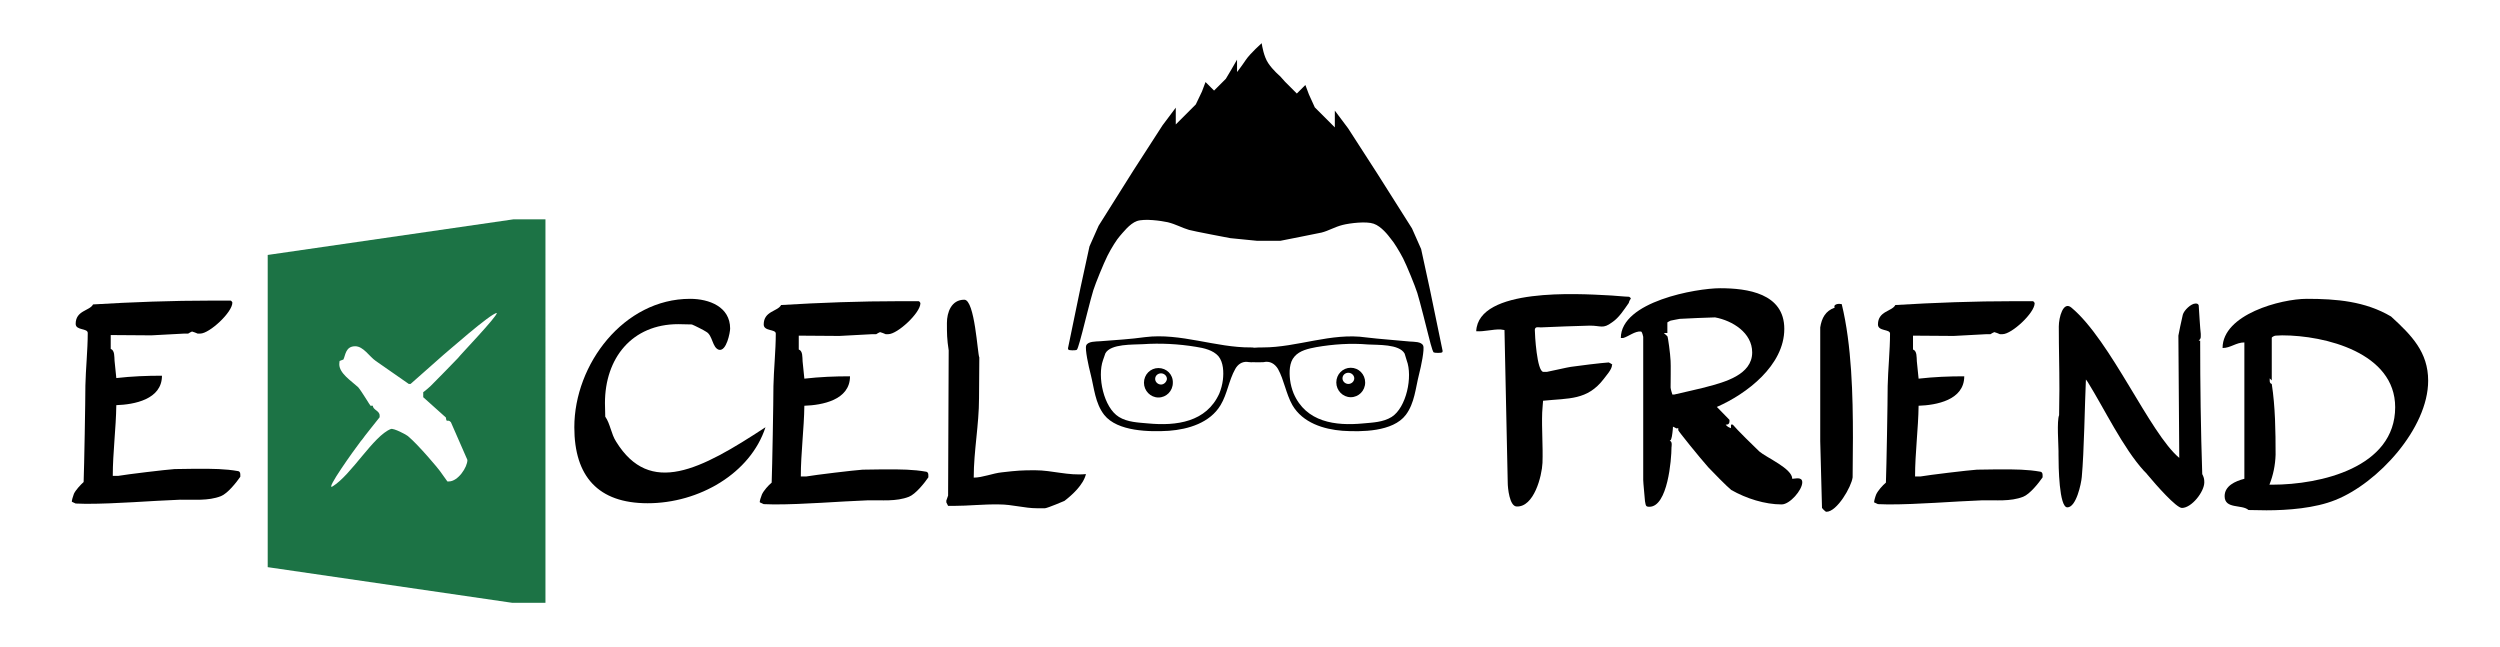 <?xml version="1.0" encoding="utf-8"?>
<!-- Generator: Adobe Illustrator 21.0.0, SVG Export Plug-In . SVG Version: 6.00 Build 0)  -->
<svg version="1.1" xmlns="http://www.w3.org/2000/svg" xmlns:xlink="http://www.w3.org/1999/xlink" x="0px" y="0px"
	 viewBox="0 0 174 45" style="enable-background:new 0 0 174 45;" xml:space="preserve">
<style type="text/css">
	.st0{fill:none;}
	.st1{fill:#1C7345;}
</style>
<symbol  id="Excel_x5F_Friend" viewBox="-400 -95 800 190">
	<path id="Obroucky_141_" d="M58.8-7.6c-0.6,1.4-3.1,1.3-4.5,1.4c-4.9,0.5-10,0.8-14.9,1.4C27.7-3.1,16-8.2,4.4-8.2
		c-0.8,0-1.9,0-3-0.1C1-8.2,0.7-8.2,0.3-8.2c-11.9-0.1-23.9,5-35.9,3.5c-5-0.7-10.2-1-15.3-1.4c-1.4-0.1-4.1,0-4.7-1.4
		c-0.5-1.2,0.8-7.1,1.5-9.8c1.2-4.7,1.5-9.8,4.6-13.8c4.5-5.7,15.5-5.8,22-5.4c6.6,0.5,13.9,2.7,17.5,8.7c2.3,3.8,2.8,8.4,5,12.3
		c0.9,1.6,2.3,2.5,4,2.4c0.2,0,0.5-0.1,0.8-0.1c0.1,0,0.1,0,0.2,0c0.2,0,0.5-0.1,0.9,0c1.7-0.1,3.4,0,3.7,0c2.1,0.5,3.8-0.5,4.9-2.3
		c2.1-3.8,2.7-8.4,4.9-12.3c3.5-6,10.6-8.2,17-8.7c6.4-0.4,17.1-0.4,21.5,5.4c3,4,3.3,9.1,4.5,13.8C58.1-14.6,59.3-8.8,58.8-7.6z
		 M-9.2-19.2c-0.2-1.6-0.6-3.1-1.2-4.6C-14.8-33.6-25-34.9-34.6-34c-3.3,0.3-7,0.4-9.9,2.2c-5.2,3.2-7.4,13.7-5.4,19.3l0.8,2.3
		c1.8,3.3,9.5,2.9,12.7,3.1c6,0.4,12.1,0.1,18.1-0.9c2.6-0.4,5.8-1.1,7.6-3.2C-9-13.3-8.9-16.6-9.2-19.2z M48.1-31.8
		c-2.9-1.8-6.4-1.9-9.7-2.2C29-34.9,19-33.6,14.8-23.8c-0.6,1.5-1,3-1.2,4.6c-0.3,2.6-0.3,5.9,1.5,7.9c1.8,2.1,4.8,2.7,7.4,3.2
		c5.8,1,11.7,1.4,17.6,0.9c3.2-0.2,10.6,0.2,12.4-3.1l0.7-2.3C55.3-18.1,53.1-28.6,48.1-31.8z"/>
	<path id="Oko_x5F_prave_141_" d="M34.2-15.1c-2.7,0-4.9-2.2-4.9-5c0-2.7,2.2-5,4.9-5c2.7,0,4.9,2.2,4.9,5
		C39.1-17.3,36.9-15.1,34.2-15.1z M33.4-20.6c-1.1,0-2,0.9-2,1.9c0,1.1,0.9,1.9,2,1.9c1.1,0,2-0.9,2-1.9
		C35.4-19.7,34.5-20.6,33.4-20.6z"/>
	<path id="Oko_x5F_leve_141_" d="M-31.1-15.2c-2.7,0-4.9-2.2-4.9-5c0-2.7,2.2-5,4.9-5c2.7,0,4.9,2.2,4.9,5
		C-26.1-17.4-28.3-15.2-31.1-15.2z M-30.2-20.8c-1.1,0-2,0.9-2,1.9c0,1.1,0.9,1.9,2,1.9c1.1,0,2-0.9,2-1.9
		C-28.3-19.9-29.2-20.8-30.2-20.8z"/>
	<path id="Vlasy_141_" d="M65.4-9.4l-4.3,20.8l-3,13.8l-3.1,7L43.3,50.7l-10,15.5l-4.5,6v-2.6v-3.1l-4,4L22,73.3L20,77.7l-1.2,3.2
		L15.9,78L14,79.9L11.9,82l-1.7,1.9c0,0-2.4,2-4,4.4c-1.5,2.2-2.1,5.9-2.2,6.6l0,0.2c0,0-3.9-3.4-5.5-5.8c-1.6-2.4-2.9-4-2.9-4v2.2
		v2l-1.9-3.3l-1.9-3.2l-2.1-2.1l-1.9-1.9l-2.9,2.9l-1.2-3.2l-2.1-4.4l-2.8-2.8l-4-4v3.1v2.6l-4.5-6l-10-15.5l-11.7-18.6l-3.1-7
		l-3-13.8l-4.3-20.8c0,0,0-0.3,0.2-0.5c0.2-0.2,2.3-0.3,2.8,0c0.4,0.2,1.7,5.4,1.9,6.1c0.2,0.7,2.9,11.6,3.7,14.1
		c0.8,2.5,3.5,9.1,4.8,11.7c1.3,2.6,3.2,5.6,4.2,6.7c1,1.1,3.3,4.2,5.8,5.1c2.6,0.9,8.2,0.1,10.5-0.4c2.8-0.7,4.8-1.9,7.2-2.6
		c1.3-0.4,14-2.8,14-2.8L2.4,28l0,0h0l0.3,0v0l7.6,0c0,0,12.7,2.5,14,2.8c2.4,0.6,4.4,1.9,7.2,2.6c2.4,0.6,8,1.3,10.5,0.4
		c2.6-0.9,4.9-3.9,5.8-5.1c1-1.1,2.9-4.2,4.2-6.7c1.3-2.6,4-9.2,4.8-11.7c0.8-2.5,3.5-13.3,3.7-14.1c0.2-0.7,1.4-5.9,1.9-6.1
		c0.4-0.2,2.5-0.2,2.8,0C65.4-9.7,65.4-9.4,65.4-9.4z"/>
	<g id="Nazev_137_">
		<g>
			<g>
				<path d="M-343.5-50.2c-4.5,0.8-8.7,0.8-13.4,0.8c-0.5,0-0.9,0-1.4,0c-1.8,0-6.6-0.1-6.8-0.1c-3-0.2-16.3-1.8-19.1-2.3h-1.9
					c0,7.8,1.1,16.1,1.2,24c6,0.2,15.5,1.9,15.5,10c-5.2,0-10.2-0.2-15.5-0.8c-0.1,0.9-0.5,5.1-0.6,5.9c-0.1,1.3,0.1,3.5-1.3,4v4.7
					c2,0,11.7-0.1,13.8-0.1c1.1,0,10.1,0.6,11.2,0.6c0.1,0,1.2,0,1.3,0c0.1,0.1,1.2,0.7,1.3,0.7c0.2,0,1.7-0.6,1.9-0.7
					c0.1,0,0.7,0,0.9,0c3.1,0,10.9,7.2,10.9,10.5c0,0.2-0.4,0.7-0.6,0.7c-1,0-5.4,0-6.3,0c-13.6,0-27-0.5-40.4-1.3
					c-1.1-2.2-5.9-2-5.9-6.6c0-2.3,4.1-1.4,4.1-3.1c0-5.6-0.7-12.6-0.8-17.8c0-5-0.4-27.9-0.6-32.8c-1-0.9-2.7-2.7-3.3-4
					c-0.3-0.7-0.8-2.5-0.7-2.7l1.3-0.6c0.2,0,2.7-0.1,3.5-0.1c10.6,0,21.4,1,32,1.4c4.6,0.1,9.4-0.5,13.8,1.2
					c2.3,0.9,5.3,4.7,6.6,6.6v0.5C-342.8-51-342.8-50.4-343.5-50.2z"/>
			</g>
			<path d="M-190.1,8.3c6.5,0,13.6-2.7,13.6-10.1c0-1.2-1.2-7.8-3.8-7.2c-2.3,0.7-2.1,4.9-4.3,6.1c-0.7,0.5-4.1,2.2-4.9,2.5
				c-0.6,0-3.9,0.1-4.6,0.1c-15.7,0-24.9-11.5-24.9-26.8c0-0.6,0.1-3.9,0.1-4.6c1.7-2.4,2-5.9,3.7-8.5c11.5-18.6,28.6-9.6,50.7,4.9
				c-5.1-15.7-22.6-25.8-40-25.8c-16.8,0-24.9,9.1-24.9,25.8C-229.4-13.9-212.6,8.3-190.1,8.3z"/>
			<path d="M-165.7-58.1c0.6,1.3,2.2,3.1,3.3,4c0.2,4.9,0.6,27.8,0.6,32.8c0.1,5.2,0.8,12.2,0.8,17.8c0,1.6-4.1,0.7-4.1,3.1
				c0,4.6,4.8,4.4,5.9,6.6c13.4,0.8,26.8,1.3,40.4,1.3c0.9,0,5.3,0,6.3,0c0.2,0,0.6-0.5,0.6-0.7c0-3.3-7.8-10.5-10.9-10.5
				c-0.2,0-0.8,0-0.9,0c-0.2,0.1-1.7,0.7-1.9,0.7c-0.1,0-1.2-0.6-1.3-0.7c-0.1,0-1.2,0-1.3,0c-1.1,0-10.1-0.6-11.2-0.6
				c-2,0-11.7,0.1-13.8,0.1v-4.7c1.4-0.5,1.2-2.6,1.3-4c0.1-0.8,0.5-5,0.6-5.9c5.3,0.6,10.3,0.8,15.5,0.8c0-8.1-9.5-9.8-15.5-10
				c-0.1-7.8-1.2-16.1-1.2-24h1.9c2.8,0.5,16.1,2.1,19.1,2.3c0.2,0,5,0.1,6.8,0.1c0.5,0,0.9,0,1.4,0c4.7,0,8.9,0,13.4-0.8
				c0.7-0.2,0.7-0.8,0.7-1.4v-0.5c-1.3-1.9-4.3-5.7-6.6-6.6c-4.4-1.7-9.2-1.1-13.8-1.2c-10.6-0.4-21.4-1.4-32-1.4
				c-0.8,0-3.3,0.1-3.5,0.1l-1.3,0.6C-166.6-60.6-166-58.8-165.7-58.1z"/>
			<path d="M-100.7-62c-0.3,0-1.6,0-1.8,0c-0.1,0.2-0.5,1-0.6,1.2c0,0,0,0.2,0,0.3v0.3c0.1,0.2,0.5,1.5,0.6,1.7l0.2,49.3
				c-0.6,3.9-0.6,5.7-0.6,9.3S-101.4,8-97,8c3.6,0,4.5-18.6,5.1-19.6c0-1.3-0.1-12.3-0.1-13.8c0-9.1-1.8-17.9-1.8-27
				c3,0,6.5,1.5,9.6,1.8c5.2,0.6,6.7,0.7,11.2,0.7c5.9,0,11.2-1.9,17.3-1.3c-0.9-3.7-4.7-7.1-7.3-9.1c0,0-5.6-2.4-6.6-2.5
				c-0.1,0-1.8,0-2.7,0c-4.3,0-8.4,1.3-12.9,1.3C-90.5-61.4-95.6-62-100.7-62z"/>
			<path d="M85.1-2.1c-2.8,0.1-5.5-0.8-8.3-0.6c0.7,14.9,35,12.7,44.6,12.2c1,0,6.2-0.5,7.3-0.5c0.1,0,0.6-0.4,0.6-0.6
				c-0.1-0.1-0.6-0.9-0.7-1.5c-1.7-2.4-3.3-5-5.7-6.6c-3.1-2.3-3.7-1.1-7.5-1.1c-1.7,0-15-0.5-16.7-0.6c-0.7,0-1.9,0.4-2-0.8
				c0-1.6,0.7-14.2,2.9-14.3c0.2,0,1.1,0,1.2,0c0.7,0.1,7.2,1.6,8.1,1.7c1.8,0.3,10.9,1.4,12.9,1.5c0.1,0,1.1-0.6,1.2-0.7l-0.1-0.2
				c0-1.5-2.1-3.7-2.8-4.7c-5.6-7.3-11.8-6.5-20.6-7.4c0-0.5-0.3-3.3-0.3-4c-0.2-5.6,0.3-11.3,0.1-17.1c-0.2-4.5-2.9-15.1-8.8-14.8
				c-2.4,0.1-3,6.3-3,8.1L86.4-2.3C86.2-2.3,85.3-2.1,85.1-2.1z"/>
			<path d="M126.7-5c-0.1,0-0.7,0-0.8,0c0,12.4,25.7,16.9,33.7,16.9c9.2,0,21.8-1.7,21.8-13.8c0-12.4-12.8-22.1-22.9-26.5l4.2-4.3
				c0.1,0,0.1-0.4,0.1-0.5c0-0.7-0.3-1.3-1.3-1.2c0.4-0.6,1.1-1,1.8-1.2v1.2h0.6c1.2-1.5,7.5-7.7,9-9.1c2.4-2.1,11.2-5.8,11.2-9.3
				c1,0,3.4,0.8,3.4-1.2c0-2.6-4.2-7.5-7-7.5c-5.7,0-12,2-17.1,4.9c-1.3,1-6.7,6.5-7.8,7.7c-3.1,3.5-10.2,12.3-10.2,12.6v0.7
				c-0.1,0-0.4-0.1-0.6-0.1c-0.1,0.1-1,0.5-1.2,0.6c0-0.7-0.3-3.6-0.6-4.2c0-0.2-0.4-0.6-0.5-0.6c1-0.2,0.6-2,0.6-2.2
				c0-4.2-1.3-20.2-7.5-20.2c-1.3,0-1.2,0.4-1.5,1.9c-0.1,1.4-0.6,6.3-0.6,7.2v48.6c0,0.2-0.4,1.6-0.6,1.7c0,0-0.1,0.1-0.2,0.1
				C130.7-2.6,128.5-4.5,126.7-5z M141.7-4.4c0.2-0.1,1-6,1.1-8.4c0.1-0.9,0-8.2,0-9c0-0.5,0.5-2.1,0.6-2.4c0.1,0,0.3,0,0.4,0
				c0.1,0,0.2,0,0.2,0c2.3,0.5,9.5,2.2,10.3,2.4c0.2,0.1,0.5,0.1,0.7,0.2c6.1,1.6,15.5,4.1,15.5,11.7c0,6.7-6.7,10.8-12.6,11.9
				c-1.8,0-10.2-0.4-12-0.5c-0.3-0.1-2.4-0.4-3.1-0.6c-0.3-0.1-1.1-0.6-1.1-0.6v-3.6h-1.2L141.7-4.4z"/>
			<path d="M193.6-40c0,0.8,0,13.3,0,17.6c0,2.8,0,18.4,0,21c0.5,3.2,1.8,5.6,4.9,6.7c-0.5,1,0.9,1.3,1.5,1.3c0.1,0,0.7-0.1,0.9-0.1
				c3.4-13.9,3.8-31.1,3.8-45.4c0-2-0.1-11.3-0.1-13.4c-0.4-3.2-5.3-11.7-8.9-11.7c-0.1,0-0.3,0.1-0.3,0.1c-0.2,0.1-1.1,1-1.2,1.2
				C194.1-59.3,193.7-43.4,193.6-40z"/>
			<path d="M212.6-58.1c0.6,1.3,2.2,3.1,3.3,4c0.2,4.9,0.6,27.8,0.6,32.8c0.1,5.2,0.8,12.2,0.8,17.8c0,1.6-4.1,0.7-4.1,3.1
				c0,4.6,4.8,4.4,5.9,6.6c13.4,0.8,26.8,1.3,40.4,1.3c0.9,0,5.3,0,6.3,0c0.2,0,0.6-0.5,0.6-0.7c0-3.3-7.8-10.5-10.9-10.5
				c-0.2,0-0.8,0-0.9,0c-0.2,0.1-1.7,0.7-1.9,0.7c-0.1,0-1.2-0.6-1.3-0.7c-0.1,0-1.2,0-1.3,0c-1.1,0-10.1-0.6-11.2-0.6
				c-2,0-11.7,0.1-13.8,0.1v-4.7c1.4-0.5,1.2-2.6,1.3-4c0.1-0.8,0.5-5,0.6-5.9c5.3,0.6,10.3,0.8,15.5,0.8c0-8.1-9.5-9.8-15.5-10
				c-0.1-7.8-1.2-16.1-1.2-24h1.9c2.8,0.5,16.1,2.1,19.1,2.3c0.2,0,5,0.1,6.8,0.1c0.5,0,0.9,0,1.4,0c4.7,0,8.9,0,13.4-0.8
				c0.7-0.2,0.7-0.8,0.7-1.4v-0.5c-1.3-1.9-4.3-5.7-6.6-6.6c-4.4-1.7-9.2-1.1-13.8-1.2c-10.6-0.4-21.4-1.4-32-1.4
				c-0.8,0-3.3,0.1-3.5,0.1l-1.3,0.6C211.8-60.6,212.3-58.8,212.6-58.1z"/>
			<path d="M283.8-19.1c-0.4-8.8-0.6-24.3-1.4-33.1c-0.2-2.3-1.9-10.3-4.9-10.3c-2.8,0-3,13.8-3,17.9c0,0.1,0,0.3,0,0.4
				c0,0.3,0,0.6,0,0.8c0,2-0.6,10.3,0.2,12.2c0,1.3,0.1,7.3,0.1,8.8c0,8.2-0.2,13.2-0.2,21.3c0,3.1,1.5,8.8,4.3,6.4
				c13.4-11.2,26.6-42.7,36.6-51l-0.3,41.5c0,0.3,1.1,5.4,1.5,7.1c0.4,1.5,2.8,3.8,4.3,3.8c0.4,0,0.9,0,1.1-0.6
				c0.1-1.5,0.5-8.3,0.7-9.7c0,0,0-0.6,0-0.7c0-0.7,0-0.9-0.7-1.6h0.5c0-15.2,0.2-30.1,0.7-45.3c0.5-1,0.7-1.6,0.7-2.8
				c0-3.2-4.3-8.7-7.6-8.7c-1.9,0-8.7,7.7-11.7,11.3c-0.2,0.3-0.5,0.6-0.7,0.8c-0.2,0.2-0.4,0.4-0.5,0.5c-7.1,7.8-13.4,21-19.1,30.2
				L283.8-19.1z"/>
			<path d="M337.6-52.8v46.3c-2.8,0-4.7-1.9-7.4-1.9C330.2,3,350,8.3,358.8,8.3c10,0,19.8-0.8,28.6-6C394.4-4.1,400-9.8,400-19.5
				c0-16.2-17.1-34.8-31.5-40.5c-6.9-2.8-16.2-3.5-23.4-3.5c-0.8,0-5.2,0.1-6.1,0.1c-2.2,2-8.1,0.2-8.1,4.7
				C330.9-55.2,334.5-53.6,337.6-52.8z M346.1-54.8c0.1,0,0.9,0,1,0c16.3,0,41.7,5.8,41.7,26.3c0,18.5-23.8,24.4-38.4,24.4
				c-0.7,0-2.2-0.1-2.2-0.1c-0.4,0-1.3-0.5-1.3-0.7v-14.5l-0.7,0.7c0,0,0-0.5,0-0.7c0-0.4,0-1,0.7-1.2c1.2-7.8,1.3-16,1.3-24
				C348.1-48.1,347.4-51.6,346.1-54.8z"/>
		</g>
	</g>
	<g id="X_137_">
		<path class="st0" d="M-265.7-46.4c0-2.5-3.2-7.3-6.3-7.3c-0.2,0-0.5,0-0.5,0l-2.5,3.5c-0.2,0.4-7.2,8.8-10.9,11.9
			c-0.4,0.4-4.9,2.8-5.8,2.4c-5.9-2.3-13.4-15.6-19.8-19.5c-2.7-1.6,7.4,12.5,9.4,15.1c0.2,0.2,0.3,0.5,0.5,0.6
			c0.8,1.2,5.1,6.5,6.1,7.8c0,0.2,0,0.5,0,0.6c0,1.6-2.3,1.9-2.3,3.3h-0.8c-0.1,0-3,4.9-4.2,6.3c-2.4,2.2-6.4,4.7-6.4,7.8
			c0,0.4,0.1,1,0.1,1.1c0.1,0.1,1.2,0.4,1.3,0.5c0.7,1.4,0.7,4.5,4,4.5c2.8,0,4.8-3.5,7-5c3.3-2.3,11.2-7.8,11.2-7.8h0.6l11.2,9.9
			c0.7,0.5,16.1,14.2,18.1,14.2c0-1.3-12.4-14.2-13.2-15.3c-1.3-1.4-7.4-7.6-8.6-8.8c-0.5-0.6-2.7-2.5-3.2-2.8v-1.7l7.6-6.7
			c0.2-2.1,0.6-0.3,1.7-1.6 M-286.7-35.9"/>
		<path class="st1" d="M-250,35.3l-83.5-12.1v-106l83-12.1h11.3V35.3H-250z M-273-32c0.2-2.1,0.6-0.3,1.7-1.6l5.6-12.8
			c0-2.5-3.2-7.3-6.3-7.3c-0.2,0-0.5,0-0.5,0l-2.5,3.5c-0.2,0.4-7.2,8.8-10.9,11.9c-0.4,0.4-4.9,2.8-5.8,2.4
			c-5.9-2.3-13.4-15.6-19.8-19.5c-2.7-1.6,7.4,12.5,9.4,15.1c0.2,0.2,0.3,0.5,0.5,0.6c0.8,1.2,5.1,6.5,6.1,7.8c0,0.2,0,0.5,0,0.6
			c0,1.6-2.3,1.9-2.3,3.3h-0.8c-0.1,0-3,4.9-4.2,6.3c-2.4,2.2-6.4,4.7-6.4,7.8c0,0.4,0.1,1,0.1,1.1c0.1,0.1,1.2,0.4,1.3,0.5
			c0.7,1.4,0.7,4.5,4,4.5c2.8,0,4.8-3.5,7-5c3.3-2.3,11.2-7.8,11.2-7.8h0.6l11.2,9.9c0.7,0.5,16.1,14.2,18.1,14.2
			c0-1.3-12.4-14.2-13.2-15.3c-1.3-1.4-7.4-7.6-8.6-8.8c-0.5-0.6-2.7-2.5-3.2-2.8v-1.7L-273-32z"/>
	</g>
</symbol>
<g id="All">
	
		<use xlink:href="#Excel_x5F_Friend"  width="800" height="190" x="-400" y="-95" transform="matrix(0.205 0 0 -0.205 87 22.5)" style="overflow:visible;"/>
</g>
<g id="Layer_2">
</g>
</svg>
